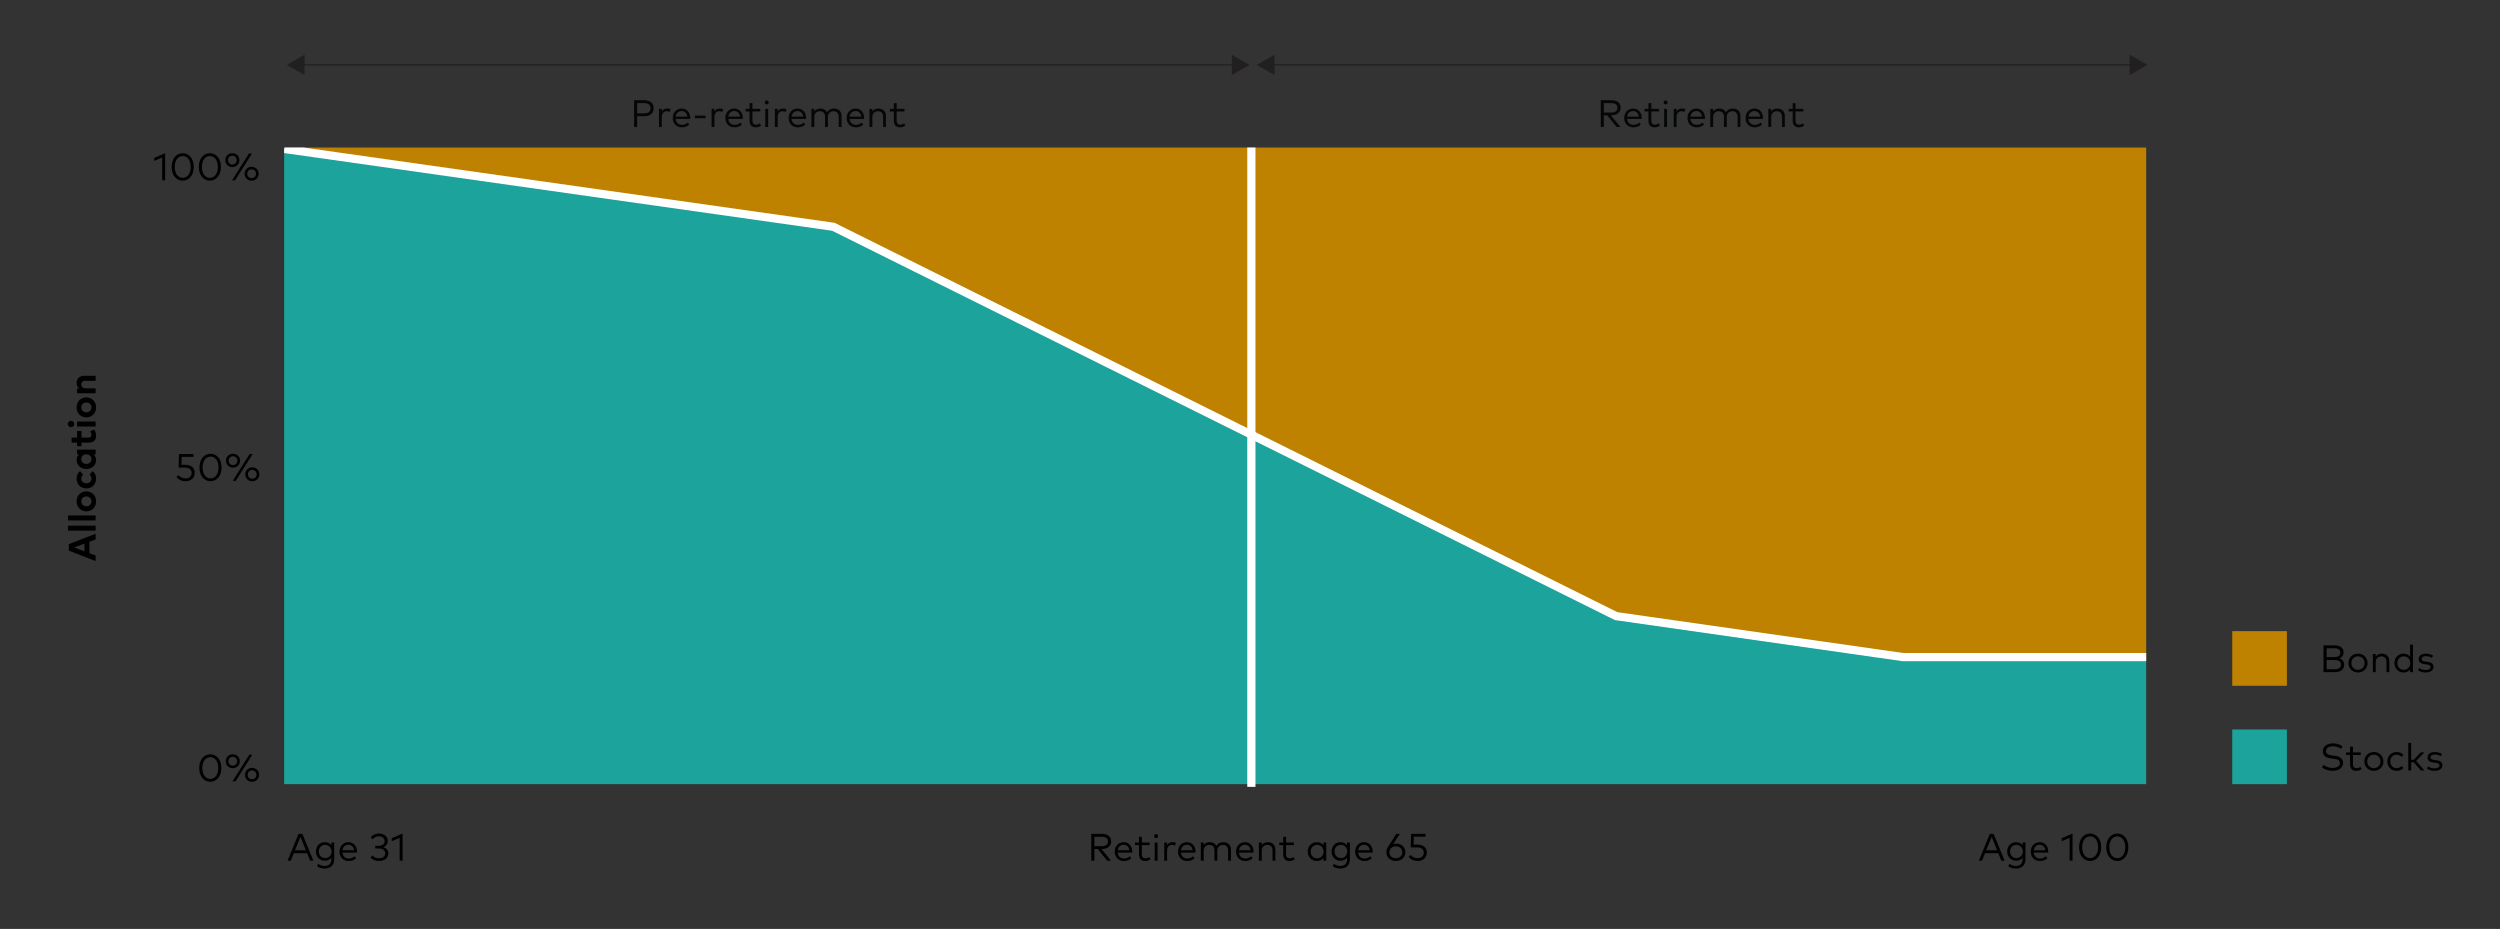 <svg width="915" height="340" viewBox="0 0 915 340" fill="none" xmlns="http://www.w3.org/2000/svg">
<rect x="0" y="0" width="915" height="340" fill="#333333" stroke="none"/>
<path d="M110.597 23.74H455.597" stroke="#221F1F" stroke-width="0.5" stroke-miterlimit="10"/>
<path d="M111.48 27.48L105 23.74L111.48 20V27.48Z" fill="#221F1F"/>
<path d="M450.85 27.48L457.33 23.74L450.85 20V27.48Z" fill="#221F1F"/>
<path d="M233.206 46.48H232.079V36.68H235.782C237.98 36.68 239.247 37.779 239.247 39.613C239.247 41.447 237.98 42.539 235.782 42.539H233.206V46.48ZM233.206 37.744V41.482H235.747C237.259 41.482 238.078 40.859 238.078 39.613C238.078 38.367 237.259 37.744 235.747 37.744H233.206ZM242.23 46.48H241.187V39.851H242.223V40.782C242.678 40.103 243.378 39.718 244.19 39.718C244.666 39.718 245.058 39.781 245.408 39.942L245.156 40.971C244.834 40.796 244.393 40.705 244.008 40.705C242.972 40.705 242.23 41.517 242.23 42.77V46.48ZM249.573 46.613C247.613 46.613 246.22 45.22 246.22 43.169C246.22 41.139 247.62 39.718 249.51 39.718C251.309 39.718 252.611 41.125 252.625 43.141C252.625 43.274 252.618 43.414 252.604 43.533H247.291C247.438 44.961 248.439 45.696 249.636 45.696C250.455 45.696 251.169 45.381 251.736 44.863L252.296 45.577C251.47 46.368 250.546 46.613 249.573 46.613ZM247.305 42.686H251.561C251.428 41.447 250.616 40.649 249.489 40.649C248.264 40.649 247.473 41.489 247.305 42.686ZM258.226 43.253H254.334V42.301H258.226V43.253ZM261.48 46.48H260.437V39.851H261.473V40.782C261.928 40.103 262.628 39.718 263.44 39.718C263.916 39.718 264.308 39.781 264.658 39.942L264.406 40.971C264.084 40.796 263.643 40.705 263.258 40.705C262.222 40.705 261.48 41.517 261.48 42.77V46.48ZM268.823 46.613C266.863 46.613 265.47 45.22 265.47 43.169C265.47 41.139 266.87 39.718 268.76 39.718C270.559 39.718 271.861 41.125 271.875 43.141C271.875 43.274 271.868 43.414 271.854 43.533H266.541C266.688 44.961 267.689 45.696 268.886 45.696C269.705 45.696 270.419 45.381 270.986 44.863L271.546 45.577C270.72 46.368 269.796 46.613 268.823 46.613ZM266.555 42.686H270.811C270.678 41.447 269.866 40.649 268.739 40.649C267.514 40.649 266.723 41.489 266.555 42.686ZM276.623 46.613C275.195 46.613 274.348 45.829 274.348 44.163V40.796H272.899V39.851H274.348V37.744H275.391V39.851H278.254V40.796H275.391V44.142C275.391 45.178 275.937 45.633 276.707 45.633C277.218 45.633 277.715 45.444 278.1 45.164L278.59 45.955C278.093 46.333 277.435 46.613 276.623 46.613ZM280.622 38.234C280.202 38.234 279.887 37.919 279.887 37.499C279.887 37.079 280.202 36.757 280.622 36.757C281.035 36.757 281.364 37.079 281.364 37.499C281.364 37.919 281.035 38.234 280.622 38.234ZM281.147 46.48H280.097V39.851H281.147V46.48ZM284.64 46.48H283.597V39.851H284.633V40.782C285.088 40.103 285.788 39.718 286.6 39.718C287.076 39.718 287.468 39.781 287.818 39.942L287.566 40.971C287.244 40.796 286.803 40.705 286.418 40.705C285.382 40.705 284.64 41.517 284.64 42.77V46.48ZM291.983 46.613C290.023 46.613 288.63 45.22 288.63 43.169C288.63 41.139 290.03 39.718 291.92 39.718C293.719 39.718 295.021 41.125 295.035 43.141C295.035 43.274 295.028 43.414 295.014 43.533H289.701C289.848 44.961 290.849 45.696 292.046 45.696C292.865 45.696 293.579 45.381 294.146 44.863L294.706 45.577C293.88 46.368 292.956 46.613 291.983 46.613ZM289.715 42.686H293.971C293.838 41.447 293.026 40.649 291.899 40.649C290.674 40.649 289.883 41.489 289.715 42.686ZM298.032 46.48H296.982V39.851H298.018V40.796C298.557 40.005 299.439 39.718 300.251 39.718C301.406 39.718 302.309 40.243 302.736 41.111C303.268 40.082 304.304 39.718 305.235 39.718C306.88 39.718 308.007 40.768 308.007 42.371V46.48H306.964V42.714C306.964 41.454 306.264 40.712 305.046 40.712C303.933 40.712 303.016 41.482 303.016 42.742V46.48H301.973V42.714C301.973 41.454 301.273 40.712 300.062 40.712C298.949 40.712 298.032 41.482 298.032 42.742V46.48ZM313.229 46.613C311.269 46.613 309.876 45.22 309.876 43.169C309.876 41.139 311.276 39.718 313.166 39.718C314.965 39.718 316.267 41.125 316.281 43.141C316.281 43.274 316.274 43.414 316.26 43.533H310.947C311.094 44.961 312.095 45.696 313.292 45.696C314.111 45.696 314.825 45.381 315.392 44.863L315.952 45.577C315.126 46.368 314.202 46.613 313.229 46.613ZM310.961 42.686H315.217C315.084 41.447 314.272 40.649 313.145 40.649C311.92 40.649 311.129 41.489 310.961 42.686ZM319.278 46.48H318.228V39.851H319.264V40.796C319.803 40.005 320.685 39.718 321.497 39.718C323.135 39.718 324.262 40.768 324.262 42.371V46.48H323.219V42.714C323.219 41.454 322.519 40.712 321.308 40.712C320.195 40.712 319.278 41.482 319.278 42.742V46.48ZM329.41 46.613C327.982 46.613 327.135 45.829 327.135 44.163V40.796H325.686V39.851H327.135V37.744H328.178V39.851H331.041V40.796H328.178V44.142C328.178 45.178 328.724 45.633 329.494 45.633C330.005 45.633 330.502 45.444 330.887 45.164L331.377 45.955C330.88 46.333 330.222 46.613 329.41 46.613Z" fill="#050606"/>
<path d="M465.38 23.74H785.38" stroke="#221F1F" stroke-width="0.5" stroke-miterlimit="10"/>
<path d="M466.48 27.48L460 23.74L466.48 20V27.48Z" fill="#221F1F"/>
<path d="M779.46 27.48L785.93 23.74L779.46 20V27.48Z" fill="#221F1F"/>
<path d="M587.006 46.48H585.879V36.68H589.722C591.927 36.68 593.145 37.674 593.145 39.445C593.145 41.139 591.829 42.217 589.736 42.217H589.575L593.096 46.48H591.696L588.245 42.217H587.006V46.48ZM587.006 37.737V41.195H589.708C591.199 41.195 591.976 40.586 591.976 39.445C591.976 38.311 591.178 37.737 589.708 37.737H587.006ZM597.808 46.613C595.848 46.613 594.455 45.22 594.455 43.169C594.455 41.139 595.855 39.718 597.745 39.718C599.544 39.718 600.846 41.125 600.86 43.141C600.86 43.274 600.853 43.414 600.839 43.533H595.526C595.673 44.961 596.674 45.696 597.871 45.696C598.69 45.696 599.404 45.381 599.971 44.863L600.531 45.577C599.705 46.368 598.781 46.613 597.808 46.613ZM595.54 42.686H599.796C599.663 41.447 598.851 40.649 597.724 40.649C596.499 40.649 595.708 41.489 595.54 42.686ZM605.609 46.613C604.181 46.613 603.334 45.829 603.334 44.163V40.796H601.885V39.851H603.334V37.744H604.377V39.851H607.24V40.796H604.377V44.142C604.377 45.178 604.923 45.633 605.693 45.633C606.204 45.633 606.701 45.444 607.086 45.164L607.576 45.955C607.079 46.333 606.421 46.613 605.609 46.613ZM609.607 38.234C609.187 38.234 608.872 37.919 608.872 37.499C608.872 37.079 609.187 36.757 609.607 36.757C610.02 36.757 610.349 37.079 610.349 37.499C610.349 37.919 610.02 38.234 609.607 38.234ZM610.132 46.48H609.082V39.851H610.132V46.48ZM613.625 46.48H612.582V39.851H613.618V40.782C614.073 40.103 614.773 39.718 615.585 39.718C616.061 39.718 616.453 39.781 616.803 39.942L616.551 40.971C616.229 40.796 615.788 40.705 615.403 40.705C614.367 40.705 613.625 41.517 613.625 42.77V46.48ZM620.969 46.613C619.009 46.613 617.616 45.22 617.616 43.169C617.616 41.139 619.016 39.718 620.906 39.718C622.705 39.718 624.007 41.125 624.021 43.141C624.021 43.274 624.014 43.414 624 43.533H618.687C618.834 44.961 619.835 45.696 621.032 45.696C621.851 45.696 622.565 45.381 623.132 44.863L623.692 45.577C622.866 46.368 621.942 46.613 620.969 46.613ZM618.701 42.686H622.957C622.824 41.447 622.012 40.649 620.885 40.649C619.66 40.649 618.869 41.489 618.701 42.686ZM627.017 46.48H625.967V39.851H627.003V40.796C627.542 40.005 628.424 39.718 629.236 39.718C630.391 39.718 631.294 40.243 631.721 41.111C632.253 40.082 633.289 39.718 634.22 39.718C635.865 39.718 636.992 40.768 636.992 42.371V46.48H635.949V42.714C635.949 41.454 635.249 40.712 634.031 40.712C632.918 40.712 632.001 41.482 632.001 42.742V46.48H630.958V42.714C630.958 41.454 630.258 40.712 629.047 40.712C627.934 40.712 627.017 41.482 627.017 42.742V46.48ZM642.215 46.613C640.255 46.613 638.862 45.22 638.862 43.169C638.862 41.139 640.262 39.718 642.152 39.718C643.951 39.718 645.253 41.125 645.267 43.141C645.267 43.274 645.26 43.414 645.246 43.533H639.933C640.08 44.961 641.081 45.696 642.278 45.696C643.097 45.696 643.811 45.381 644.378 44.863L644.938 45.577C644.112 46.368 643.188 46.613 642.215 46.613ZM639.947 42.686H644.203C644.07 41.447 643.258 40.649 642.131 40.649C640.906 40.649 640.115 41.489 639.947 42.686ZM648.263 46.48H647.213V39.851H648.249V40.796C648.788 40.005 649.67 39.718 650.482 39.718C652.12 39.718 653.247 40.768 653.247 42.371V46.48H652.204V42.714C652.204 41.454 651.504 40.712 650.293 40.712C649.18 40.712 648.263 41.482 648.263 42.742V46.48ZM658.396 46.613C656.968 46.613 656.121 45.829 656.121 44.163V40.796H654.672V39.851H656.121V37.744H657.164V39.851H660.027V40.796H657.164V44.142C657.164 45.178 657.71 45.633 658.48 45.633C658.991 45.633 659.488 45.444 659.873 45.164L660.363 45.955C659.866 46.333 659.208 46.613 658.396 46.613Z" fill="#050606"/>
<path d="M400.541 315H399.414V305.2H403.257C405.462 305.2 406.68 306.194 406.68 307.965C406.68 309.659 405.364 310.737 403.271 310.737H403.11L406.631 315H405.231L401.78 310.737H400.541V315ZM400.541 306.257V309.715H403.243C404.734 309.715 405.511 309.106 405.511 307.965C405.511 306.831 404.713 306.257 403.243 306.257H400.541ZM411.344 315.133C409.384 315.133 407.991 313.74 407.991 311.689C407.991 309.659 409.391 308.238 411.281 308.238C413.08 308.238 414.382 309.645 414.396 311.661C414.396 311.794 414.389 311.934 414.375 312.053H409.062C409.209 313.481 410.21 314.216 411.407 314.216C412.226 314.216 412.94 313.901 413.507 313.383L414.067 314.097C413.241 314.888 412.317 315.133 411.344 315.133ZM409.076 311.206H413.332C413.199 309.967 412.387 309.169 411.26 309.169C410.035 309.169 409.244 310.009 409.076 311.206ZM419.144 315.133C417.716 315.133 416.869 314.349 416.869 312.683V309.316H415.42V308.371H416.869V306.264H417.912V308.371H420.775V309.316H417.912V312.662C417.912 313.698 418.458 314.153 419.228 314.153C419.739 314.153 420.236 313.964 420.621 313.684L421.111 314.475C420.614 314.853 419.956 315.133 419.144 315.133ZM423.143 306.754C422.723 306.754 422.408 306.439 422.408 306.019C422.408 305.599 422.723 305.277 423.143 305.277C423.556 305.277 423.885 305.599 423.885 306.019C423.885 306.439 423.556 306.754 423.143 306.754ZM423.668 315H422.618V308.371H423.668V315ZM427.161 315H426.118V308.371H427.154V309.302C427.609 308.623 428.309 308.238 429.121 308.238C429.597 308.238 429.989 308.301 430.339 308.462L430.087 309.491C429.765 309.316 429.324 309.225 428.939 309.225C427.903 309.225 427.161 310.037 427.161 311.29V315ZM434.504 315.133C432.544 315.133 431.151 313.74 431.151 311.689C431.151 309.659 432.551 308.238 434.441 308.238C436.24 308.238 437.542 309.645 437.556 311.661C437.556 311.794 437.549 311.934 437.535 312.053H432.222C432.369 313.481 433.37 314.216 434.567 314.216C435.386 314.216 436.1 313.901 436.667 313.383L437.227 314.097C436.401 314.888 435.477 315.133 434.504 315.133ZM432.236 311.206H436.492C436.359 309.967 435.547 309.169 434.42 309.169C433.195 309.169 432.404 310.009 432.236 311.206ZM440.552 315H439.502V308.371H440.538V309.316C441.077 308.525 441.959 308.238 442.771 308.238C443.926 308.238 444.829 308.763 445.256 309.631C445.788 308.602 446.824 308.238 447.755 308.238C449.4 308.238 450.527 309.288 450.527 310.891V315H449.484V311.234C449.484 309.974 448.784 309.232 447.566 309.232C446.453 309.232 445.536 310.002 445.536 311.262V315H444.493V311.234C444.493 309.974 443.793 309.232 442.582 309.232C441.469 309.232 440.552 310.002 440.552 311.262V315ZM455.75 315.133C453.79 315.133 452.397 313.74 452.397 311.689C452.397 309.659 453.797 308.238 455.687 308.238C457.486 308.238 458.788 309.645 458.802 311.661C458.802 311.794 458.795 311.934 458.781 312.053H453.468C453.615 313.481 454.616 314.216 455.813 314.216C456.632 314.216 457.346 313.901 457.913 313.383L458.473 314.097C457.647 314.888 456.723 315.133 455.75 315.133ZM453.482 311.206H457.738C457.605 309.967 456.793 309.169 455.666 309.169C454.441 309.169 453.65 310.009 453.482 311.206ZM461.798 315H460.748V308.371H461.784V309.316C462.323 308.525 463.205 308.238 464.017 308.238C465.655 308.238 466.782 309.288 466.782 310.891V315H465.739V311.234C465.739 309.974 465.039 309.232 463.828 309.232C462.715 309.232 461.798 310.002 461.798 311.262V315ZM471.931 315.133C470.503 315.133 469.656 314.349 469.656 312.683V309.316H468.207V308.371H469.656V306.264H470.699V308.371H473.562V309.316H470.699V312.662C470.699 313.698 471.245 314.153 472.015 314.153C472.526 314.153 473.023 313.964 473.408 313.684L473.898 314.475C473.401 314.853 472.743 315.133 471.931 315.133ZM481.944 315.133C480.082 315.133 478.633 313.677 478.633 311.682C478.633 309.694 480.082 308.238 481.944 308.238C483.036 308.238 483.841 308.686 484.366 309.358V308.371H485.409V315H484.366V314.013C483.841 314.692 483.036 315.133 481.944 315.133ZM482.07 314.153C483.449 314.153 484.429 313.089 484.429 311.682C484.429 310.282 483.449 309.218 482.07 309.218C480.649 309.218 479.697 310.317 479.697 311.682C479.697 313.054 480.663 314.153 482.07 314.153ZM490.548 317.905C489.491 317.905 488.427 317.576 487.755 317.016L488.217 316.176C488.847 316.652 489.652 316.953 490.548 316.953C491.983 316.953 493.005 316.134 493.005 314.587V313.908C492.501 314.601 491.71 315.035 490.639 315.035C488.777 315.035 487.356 313.642 487.356 311.633C487.356 309.631 488.777 308.238 490.639 308.238C491.71 308.238 492.501 308.679 493.005 309.365V308.371H494.055V314.545C494.055 316.708 492.599 317.905 490.548 317.905ZM490.758 314.055C492.123 314.055 493.096 313.012 493.096 311.633C493.096 310.268 492.123 309.218 490.758 309.218C489.351 309.218 488.42 310.296 488.42 311.633C488.42 312.977 489.351 314.055 490.758 314.055ZM499.349 315.133C497.389 315.133 495.996 313.74 495.996 311.689C495.996 309.659 497.396 308.238 499.286 308.238C501.085 308.238 502.387 309.645 502.401 311.661C502.401 311.794 502.394 311.934 502.38 312.053H497.067C497.214 313.481 498.215 314.216 499.412 314.216C500.231 314.216 500.945 313.901 501.512 313.383L502.072 314.097C501.246 314.888 500.322 315.133 499.349 315.133ZM497.081 311.206H501.337C501.204 309.967 500.392 309.169 499.265 309.169C498.04 309.169 497.249 310.009 497.081 311.206ZM510.887 315.126C508.892 315.126 507.408 313.761 507.408 311.941C507.408 311.178 507.667 310.506 508.136 309.771L511.055 305.2H512.371L509.83 309.029C510.138 308.868 510.537 308.749 511.069 308.749C512.896 308.749 514.359 310.114 514.359 311.941C514.359 313.761 512.882 315.126 510.887 315.126ZM510.887 314.125C512.245 314.125 513.246 313.215 513.246 311.941C513.246 310.66 512.245 309.75 510.887 309.75C509.529 309.75 508.528 310.66 508.521 311.941C508.521 313.215 509.529 314.125 510.887 314.125ZM518.862 315.133C517.483 315.133 516.37 314.615 515.544 313.607L516.265 312.907C516.902 313.67 517.868 314.104 518.862 314.104C520.304 314.104 521.095 313.201 521.095 312.095C521.095 311.024 520.388 310.142 518.463 310.142H516.328L516.454 305.2H521.767V306.222H517.441L517.35 309.12H518.792C521.102 309.12 522.215 310.436 522.215 312.004C522.215 314.006 520.717 315.133 518.862 315.133Z" fill="black"/>
<path d="M725.421 315H724.252L728.277 305.2H729.67L733.695 315H732.491L731.378 312.27H726.527L725.421 315ZM728.956 306.313L726.961 311.206H730.951L728.956 306.313ZM737.811 317.905C736.754 317.905 735.69 317.576 735.018 317.016L735.48 316.176C736.11 316.652 736.915 316.953 737.811 316.953C739.246 316.953 740.268 316.134 740.268 314.587V313.908C739.764 314.601 738.973 315.035 737.902 315.035C736.04 315.035 734.619 313.642 734.619 311.633C734.619 309.631 736.04 308.238 737.902 308.238C738.973 308.238 739.764 308.679 740.268 309.365V308.371H741.318V314.545C741.318 316.708 739.862 317.905 737.811 317.905ZM738.021 314.055C739.386 314.055 740.359 313.012 740.359 311.633C740.359 310.268 739.386 309.218 738.021 309.218C736.614 309.218 735.683 310.296 735.683 311.633C735.683 312.977 736.614 314.055 738.021 314.055ZM746.613 315.133C744.653 315.133 743.26 313.74 743.26 311.689C743.26 309.659 744.66 308.238 746.55 308.238C748.349 308.238 749.651 309.645 749.665 311.661C749.665 311.794 749.658 311.934 749.644 312.053H744.331C744.478 313.481 745.479 314.216 746.676 314.216C747.495 314.216 748.209 313.901 748.776 313.383L749.336 314.097C748.51 314.888 747.586 315.133 746.613 315.133ZM744.345 311.206H748.601C748.468 309.967 747.656 309.169 746.529 309.169C745.304 309.169 744.513 310.009 744.345 311.206ZM758.557 315H757.479V306.649L754.581 307.902V306.775L758.557 305.081V315ZM764.988 315.126C762.762 315.126 760.942 313.236 760.942 310.1C760.942 306.957 762.762 305.074 764.988 305.074C767.221 305.074 769.041 306.957 769.041 310.1C769.041 313.236 767.221 315.126 764.988 315.126ZM764.988 314.09C766.605 314.09 767.914 312.669 767.914 310.1C767.914 307.531 766.605 306.11 764.988 306.11C763.385 306.11 762.076 307.531 762.076 310.1C762.076 312.669 763.385 314.09 764.988 314.09ZM774.928 315.126C772.702 315.126 770.882 313.236 770.882 310.1C770.882 306.957 772.702 305.074 774.928 305.074C777.161 305.074 778.981 306.957 778.981 310.1C778.981 313.236 777.161 315.126 774.928 315.126ZM774.928 314.09C776.545 314.09 777.854 312.669 777.854 310.1C777.854 307.531 776.545 306.11 774.928 306.11C773.325 306.11 772.016 307.531 772.016 310.1C772.016 312.669 773.325 314.09 774.928 314.09Z" fill="black"/>
<path d="M106.421 315H105.252L109.277 305.2H110.67L114.695 315H113.491L112.378 312.27H107.527L106.421 315ZM109.956 306.313L107.961 311.206H111.951L109.956 306.313ZM118.811 317.905C117.754 317.905 116.69 317.576 116.018 317.016L116.48 316.176C117.11 316.652 117.915 316.953 118.811 316.953C120.246 316.953 121.268 316.134 121.268 314.587V313.908C120.764 314.601 119.973 315.035 118.902 315.035C117.04 315.035 115.619 313.642 115.619 311.633C115.619 309.631 117.04 308.238 118.902 308.238C119.973 308.238 120.764 308.679 121.268 309.365V308.371H122.318V314.545C122.318 316.708 120.862 317.905 118.811 317.905ZM119.021 314.055C120.386 314.055 121.359 313.012 121.359 311.633C121.359 310.268 120.386 309.218 119.021 309.218C117.614 309.218 116.683 310.296 116.683 311.633C116.683 312.977 117.614 314.055 119.021 314.055ZM127.613 315.133C125.653 315.133 124.26 313.74 124.26 311.689C124.26 309.659 125.66 308.238 127.55 308.238C129.349 308.238 130.651 309.645 130.665 311.661C130.665 311.794 130.658 311.934 130.644 312.053H125.331C125.478 313.481 126.479 314.216 127.676 314.216C128.495 314.216 129.209 313.901 129.776 313.383L130.336 314.097C129.51 314.888 128.586 315.133 127.613 315.133ZM125.345 311.206H129.601C129.468 309.967 128.656 309.169 127.529 309.169C126.304 309.169 125.513 310.009 125.345 311.206ZM138.759 315.126C137.394 315.126 136.295 314.643 135.581 313.838L136.274 313.117C136.883 313.747 137.772 314.118 138.738 314.118C139.956 314.118 140.999 313.544 140.999 312.326C140.999 311.192 139.935 310.548 138.633 310.548H137.345V309.561H138.626C139.83 309.561 140.782 308.973 140.782 307.811C140.782 306.754 139.837 306.082 138.605 306.082C137.625 306.082 136.876 306.593 136.442 307.195L135.665 306.53C136.232 305.697 137.247 305.074 138.668 305.074C140.6 305.074 141.909 306.166 141.909 307.755C141.909 308.91 141.3 309.659 140.376 310.051C141.412 310.429 142.126 311.22 142.126 312.375C142.126 314.237 140.488 315.126 138.759 315.126ZM147.35 315H146.272V306.649L143.374 307.902V306.775L147.35 305.081V315Z" fill="black"/>
<path d="M35 203.316V205.353L25.2 201.538V199.158L35 195.343V197.429L32.718 198.283V202.462L35 203.316ZM27.132 200.369L30.919 201.79V198.955L27.132 200.369ZM35 192.405V194.232H24.92V192.405H35ZM35 188.659V190.486H24.92V188.659H35ZM35.175 183.499C35.175 185.606 33.649 187.16 31.605 187.16C29.561 187.16 28.035 185.606 28.035 183.499C28.035 181.385 29.561 179.824 31.605 179.824C33.649 179.824 35.175 181.385 35.175 183.499ZM33.474 183.499C33.474 182.47 32.704 181.693 31.605 181.693C30.506 181.693 29.736 182.47 29.736 183.499C29.736 184.528 30.506 185.298 31.605 185.298C32.704 185.298 33.474 184.528 33.474 183.499ZM35.175 175.14C35.175 177.303 33.663 178.752 31.605 178.752C29.554 178.752 28.035 177.303 28.035 175.14C28.035 174.006 28.497 173.047 29.316 172.424L30.415 173.74C29.974 174.153 29.736 174.594 29.736 175.189C29.736 176.134 30.478 176.89 31.605 176.89C32.739 176.89 33.474 176.141 33.474 175.196C33.474 174.608 33.208 174.104 32.788 173.719L33.901 172.417C34.72 173.054 35.175 174.006 35.175 175.14ZM35.175 168.373C35.175 170.242 33.642 171.656 31.605 171.656C29.568 171.656 28.035 170.242 28.035 168.373C28.035 167.442 28.413 166.791 28.966 166.343H28.217V164.558H35V166.343H34.251C34.797 166.784 35.175 167.442 35.175 168.373ZM33.474 168.037C33.474 166.994 32.676 166.287 31.605 166.287C30.534 166.287 29.736 166.994 29.736 168.037C29.736 169.108 30.569 169.787 31.605 169.787C32.641 169.787 33.474 169.108 33.474 168.037ZM35.175 159.459C35.175 161.139 34.223 162 32.466 162H29.841V163.309H28.217V162H26.201V160.173H28.217V157.716H29.841V160.173H32.319C33.166 160.173 33.474 159.725 33.474 159.158C33.474 158.724 33.257 158.255 33.033 157.884L34.461 157.212C34.867 157.807 35.175 158.493 35.175 159.459ZM27.16 155.199C27.16 155.857 26.656 156.361 25.998 156.361C25.34 156.361 24.822 155.857 24.822 155.199C24.822 154.541 25.34 154.03 25.998 154.03C26.656 154.03 27.16 154.541 27.16 155.199ZM35 154.275V156.102H28.217V154.275H35ZM35.175 149.114C35.175 151.221 33.649 152.775 31.605 152.775C29.561 152.775 28.035 151.221 28.035 149.114C28.035 147 29.561 145.439 31.605 145.439C33.649 145.439 35.175 147 35.175 149.114ZM33.474 149.114C33.474 148.085 32.704 147.308 31.605 147.308C30.506 147.308 29.736 148.085 29.736 149.114C29.736 150.143 30.506 150.913 31.605 150.913C32.704 150.913 33.474 150.143 33.474 149.114ZM35 142.12V143.947H28.217V142.169H29.015C28.294 141.686 28.035 140.944 28.035 140.174C28.035 138.634 29.106 137.535 30.681 137.535H35V139.362H31.269C30.289 139.362 29.75 139.852 29.75 140.685C29.75 141.469 30.261 142.12 31.283 142.12H35Z" fill="black"/>
<path d="M60.438 66H59.36V57.649L56.462 58.902V57.775L60.438 56.081V66ZM66.869 66.126C64.643 66.126 62.823 64.236 62.823 61.1C62.823 57.957 64.643 56.074 66.869 56.074C69.102 56.074 70.922 57.957 70.922 61.1C70.922 64.236 69.102 66.126 66.869 66.126ZM66.869 65.09C68.486 65.09 69.795 63.669 69.795 61.1C69.795 58.531 68.486 57.11 66.869 57.11C65.266 57.11 63.957 58.531 63.957 61.1C63.957 63.669 65.266 65.09 66.869 65.09ZM76.809 66.126C74.583 66.126 72.763 64.236 72.763 61.1C72.763 57.957 74.583 56.074 76.809 56.074C79.042 56.074 80.862 57.957 80.862 61.1C80.862 64.236 79.042 66.126 76.809 66.126ZM76.809 65.09C78.426 65.09 79.735 63.669 79.735 61.1C79.735 58.531 78.426 57.11 76.809 57.11C75.206 57.11 73.897 58.531 73.897 61.1C73.897 63.669 75.206 65.09 76.809 65.09ZM85.026 61.149C83.57 61.149 82.464 60.057 82.464 58.601C82.464 57.159 83.57 56.067 85.026 56.067C86.503 56.067 87.616 57.159 87.616 58.601C87.616 60.057 86.503 61.149 85.026 61.149ZM86.02 66H84.928L91.109 56.2H92.201L86.02 66ZM85.026 60.225C85.95 60.225 86.629 59.553 86.629 58.601C86.629 57.663 85.95 56.991 85.026 56.991C84.13 56.991 83.444 57.663 83.444 58.601C83.444 59.553 84.13 60.225 85.026 60.225ZM92.082 66.133C90.626 66.133 89.52 65.048 89.52 63.592C89.52 62.15 90.626 61.051 92.082 61.051C93.559 61.051 94.672 62.15 94.672 63.592C94.672 65.048 93.559 66.133 92.082 66.133ZM92.082 65.209C93.006 65.209 93.692 64.537 93.692 63.592C93.692 62.647 93.006 61.975 92.082 61.975C91.186 61.975 90.5 62.647 90.5 63.592C90.5 64.537 91.186 65.209 92.082 65.209Z" fill="black"/>
<path d="M67.913 176.133C66.534 176.133 65.421 175.615 64.595 174.607L65.316 173.907C65.953 174.67 66.919 175.104 67.913 175.104C69.355 175.104 70.146 174.201 70.146 173.095C70.146 172.024 69.439 171.142 67.514 171.142H65.379L65.505 166.2H70.818V167.222H66.492L66.401 170.12H67.843C70.153 170.12 71.266 171.436 71.266 173.004C71.266 175.006 69.768 176.133 67.913 176.133ZM77.057 176.126C74.831 176.126 73.011 174.236 73.011 171.1C73.011 167.957 74.831 166.074 77.057 166.074C79.29 166.074 81.11 167.957 81.11 171.1C81.11 174.236 79.29 176.126 77.057 176.126ZM77.057 175.09C78.674 175.09 79.983 173.669 79.983 171.1C79.983 168.531 78.674 167.11 77.057 167.11C75.454 167.11 74.145 168.531 74.145 171.1C74.145 173.669 75.454 175.09 77.057 175.09ZM85.274 171.149C83.818 171.149 82.712 170.057 82.712 168.601C82.712 167.159 83.818 166.067 85.274 166.067C86.751 166.067 87.864 167.159 87.864 168.601C87.864 170.057 86.751 171.149 85.274 171.149ZM86.268 176H85.176L91.357 166.2H92.449L86.268 176ZM85.274 170.225C86.198 170.225 86.877 169.553 86.877 168.601C86.877 167.663 86.198 166.991 85.274 166.991C84.378 166.991 83.692 167.663 83.692 168.601C83.692 169.553 84.378 170.225 85.274 170.225ZM92.33 176.133C90.874 176.133 89.768 175.048 89.768 173.592C89.768 172.15 90.874 171.051 92.33 171.051C93.807 171.051 94.92 172.15 94.92 173.592C94.92 175.048 93.807 176.133 92.33 176.133ZM92.33 175.209C93.254 175.209 93.94 174.537 93.94 173.592C93.94 172.647 93.254 171.975 92.33 171.975C91.434 171.975 90.748 172.647 90.748 173.592C90.748 174.537 91.434 175.209 92.33 175.209Z" fill="black"/>
<path d="M76.963 286.126C74.737 286.126 72.917 284.236 72.917 281.1C72.917 277.957 74.737 276.074 76.963 276.074C79.196 276.074 81.016 277.957 81.016 281.1C81.016 284.236 79.196 286.126 76.963 286.126ZM76.963 285.09C78.58 285.09 79.889 283.669 79.889 281.1C79.889 278.531 78.58 277.11 76.963 277.11C75.36 277.11 74.051 278.531 74.051 281.1C74.051 283.669 75.36 285.09 76.963 285.09ZM85.18 281.149C83.725 281.149 82.618 280.057 82.618 278.601C82.618 277.159 83.725 276.067 85.18 276.067C86.657 276.067 87.77 277.159 87.77 278.601C87.77 280.057 86.657 281.149 85.18 281.149ZM86.174 286H85.082L91.263 276.2H92.356L86.174 286ZM85.18 280.225C86.105 280.225 86.784 279.553 86.784 278.601C86.784 277.663 86.105 276.991 85.18 276.991C84.284 276.991 83.599 277.663 83.599 278.601C83.599 279.553 84.284 280.225 85.18 280.225ZM92.237 286.133C90.781 286.133 89.674 285.048 89.674 283.592C89.674 282.15 90.781 281.051 92.237 281.051C93.713 281.051 94.826 282.15 94.826 283.592C94.826 285.048 93.713 286.133 92.237 286.133ZM92.237 285.209C93.16 285.209 93.847 284.537 93.847 283.592C93.847 282.647 93.16 281.975 92.237 281.975C91.341 281.975 90.654 282.647 90.654 283.592C90.654 284.537 91.341 285.209 92.237 285.209Z" fill="black"/>
<g clip-path="url(#clip0_10458_3970)">
<path d="M104 287V54.5L274 78L304.5 82.5L335 98L459 159.5L511.5 185.5L559 209L592 225L694.5 241H785.5V287H104Z" fill="#1BA39C"/>
<path d="M785.5 54H104L208.5 68.5L239.5 73L305.5 82.5L591.5 225L696.5 241.5H785.5V54Z" fill="#BF8200"/>
<line x1="458" y1="54" x2="458" y2="288" stroke="white" stroke-width="3"/>
<path d="M104 54.5L305 83L591.5 225.5L696.5 240.5H785.5" stroke="white" stroke-width="3"/>
</g>
<rect x="817" y="231" width="20" height="20" fill="#BF8200"/>
<path d="M854.39 246H850.414V236.2H854.208C856.266 236.2 857.75 236.921 857.75 238.783C857.75 239.889 857.155 240.645 856.273 240.953C857.253 241.275 857.96 242.059 857.96 243.277C857.96 245.181 856.56 246 854.39 246ZM851.541 237.257V240.505H854.173C855.524 240.505 856.567 240.183 856.567 238.867C856.567 237.586 855.517 237.257 854.166 237.257H851.541ZM851.541 241.555V244.943H854.341C855.811 244.943 856.777 244.558 856.777 243.242C856.777 241.94 855.811 241.555 854.341 241.555H851.541ZM863.023 246.133C861.028 246.133 859.537 244.649 859.537 242.682C859.537 240.722 861.028 239.238 863.023 239.238C865.018 239.238 866.516 240.722 866.516 242.682C866.516 244.649 865.018 246.133 863.023 246.133ZM863.023 245.153C864.395 245.153 865.445 244.117 865.445 242.682C865.445 241.254 864.395 240.218 863.023 240.218C861.644 240.218 860.601 241.254 860.601 242.682C860.601 244.117 861.644 245.153 863.023 245.153ZM869.513 246H868.463V239.371H869.499V240.316C870.038 239.525 870.92 239.238 871.732 239.238C873.37 239.238 874.497 240.288 874.497 241.891V246H873.454V242.234C873.454 240.974 872.754 240.232 871.543 240.232C870.43 240.232 869.513 241.002 869.513 242.262V246ZM879.678 246.133C877.816 246.133 876.367 244.677 876.367 242.682C876.367 240.694 877.816 239.238 879.678 239.238C880.77 239.238 881.575 239.686 882.1 240.358V235.92H883.143V246H882.1V245.013C881.575 245.692 880.77 246.133 879.678 246.133ZM879.804 245.153C881.183 245.153 882.163 244.089 882.163 242.682C882.163 241.282 881.183 240.218 879.804 240.218C878.383 240.218 877.431 241.317 877.431 242.682C877.431 244.054 878.397 245.153 879.804 245.153ZM887.75 246.126C886.896 246.126 885.825 245.916 884.985 245.279L885.468 244.495C885.972 244.887 886.644 245.216 887.764 245.216C888.884 245.216 889.591 244.845 889.591 244.145C889.591 243.613 889.143 243.291 888.205 243.179L887.414 243.088C885.923 242.906 885.223 242.241 885.223 241.254C885.223 240.001 886.28 239.245 887.869 239.245C888.912 239.245 889.864 239.539 890.501 239.966L890.046 240.778C889.619 240.484 888.772 240.155 887.876 240.155C886.931 240.155 886.308 240.554 886.308 241.198C886.308 241.751 886.791 242.024 887.659 242.129L888.443 242.227C889.85 242.409 890.669 242.99 890.669 244.075C890.669 245.335 889.535 246.126 887.75 246.126Z" fill="black"/>
<rect x="817" y="267" width="20" height="20" fill="#1BA39C"/>
<path d="M853.697 282.133C852.276 282.133 850.771 281.629 849.847 280.873L850.463 279.977C851.142 280.551 852.416 281.069 853.69 281.069C855.209 281.069 856.406 280.453 856.406 279.284C856.406 278.332 855.587 277.856 854.033 277.681L853.046 277.569C851.373 277.38 850.155 276.603 850.155 274.979C850.155 273.117 851.814 272.074 853.865 272.074C855.356 272.074 856.483 272.515 857.386 273.145L856.812 274.055C856.021 273.516 855.034 273.138 853.858 273.138C852.381 273.138 851.324 273.803 851.324 274.909C851.324 275.819 852.059 276.316 853.585 276.498L854.516 276.61C856.133 276.806 857.575 277.492 857.575 279.186C857.575 281.125 855.811 282.133 853.697 282.133ZM862.406 282.133C860.978 282.133 860.131 281.349 860.131 279.683V276.316H858.682V275.371H860.131V273.264H861.174V275.371H864.037V276.316H861.174V279.662C861.174 280.698 861.72 281.153 862.49 281.153C863.001 281.153 863.498 280.964 863.883 280.684L864.373 281.475C863.876 281.853 863.218 282.133 862.406 282.133ZM868.834 282.133C866.839 282.133 865.348 280.649 865.348 278.682C865.348 276.722 866.839 275.238 868.834 275.238C870.829 275.238 872.327 276.722 872.327 278.682C872.327 280.649 870.829 282.133 868.834 282.133ZM868.834 281.153C870.206 281.153 871.256 280.117 871.256 278.682C871.256 277.254 870.206 276.218 868.834 276.218C867.455 276.218 866.412 277.254 866.412 278.682C866.412 280.117 867.455 281.153 868.834 281.153ZM877.2 282.133C875.163 282.133 873.77 280.649 873.77 278.682C873.77 276.722 875.163 275.238 877.2 275.238C878.18 275.238 879.062 275.602 879.657 276.281L878.985 276.988C878.488 276.505 877.893 276.218 877.172 276.218C875.842 276.218 874.834 277.254 874.834 278.682C874.834 280.117 875.842 281.153 877.172 281.153C877.893 281.153 878.537 280.831 879.006 280.376L879.657 281.09C879.055 281.769 878.18 282.133 877.2 282.133ZM882.488 282H881.438V271.92H882.488V278.059H883.447L886.002 275.371H887.311L884.301 278.493L887.36 282H886.037L883.44 279.011H882.488V282ZM891.004 282.126C890.15 282.126 889.079 281.916 888.239 281.279L888.722 280.495C889.226 280.887 889.898 281.216 891.018 281.216C892.138 281.216 892.845 280.845 892.845 280.145C892.845 279.613 892.397 279.291 891.459 279.179L890.668 279.088C889.177 278.906 888.477 278.241 888.477 277.254C888.477 276.001 889.534 275.245 891.123 275.245C892.166 275.245 893.118 275.539 893.755 275.966L893.3 276.778C892.873 276.484 892.026 276.155 891.13 276.155C890.185 276.155 889.562 276.554 889.562 277.198C889.562 277.751 890.045 278.024 890.913 278.129L891.697 278.227C893.104 278.409 893.923 278.99 893.923 280.075C893.923 281.335 892.789 282.126 891.004 282.126Z" fill="black"/>
<defs>
<clipPath id="clip0_10458_3970">
<rect width="681.5" height="234" fill="white" transform="translate(104 54)"/>
</clipPath>
</defs>
</svg>
